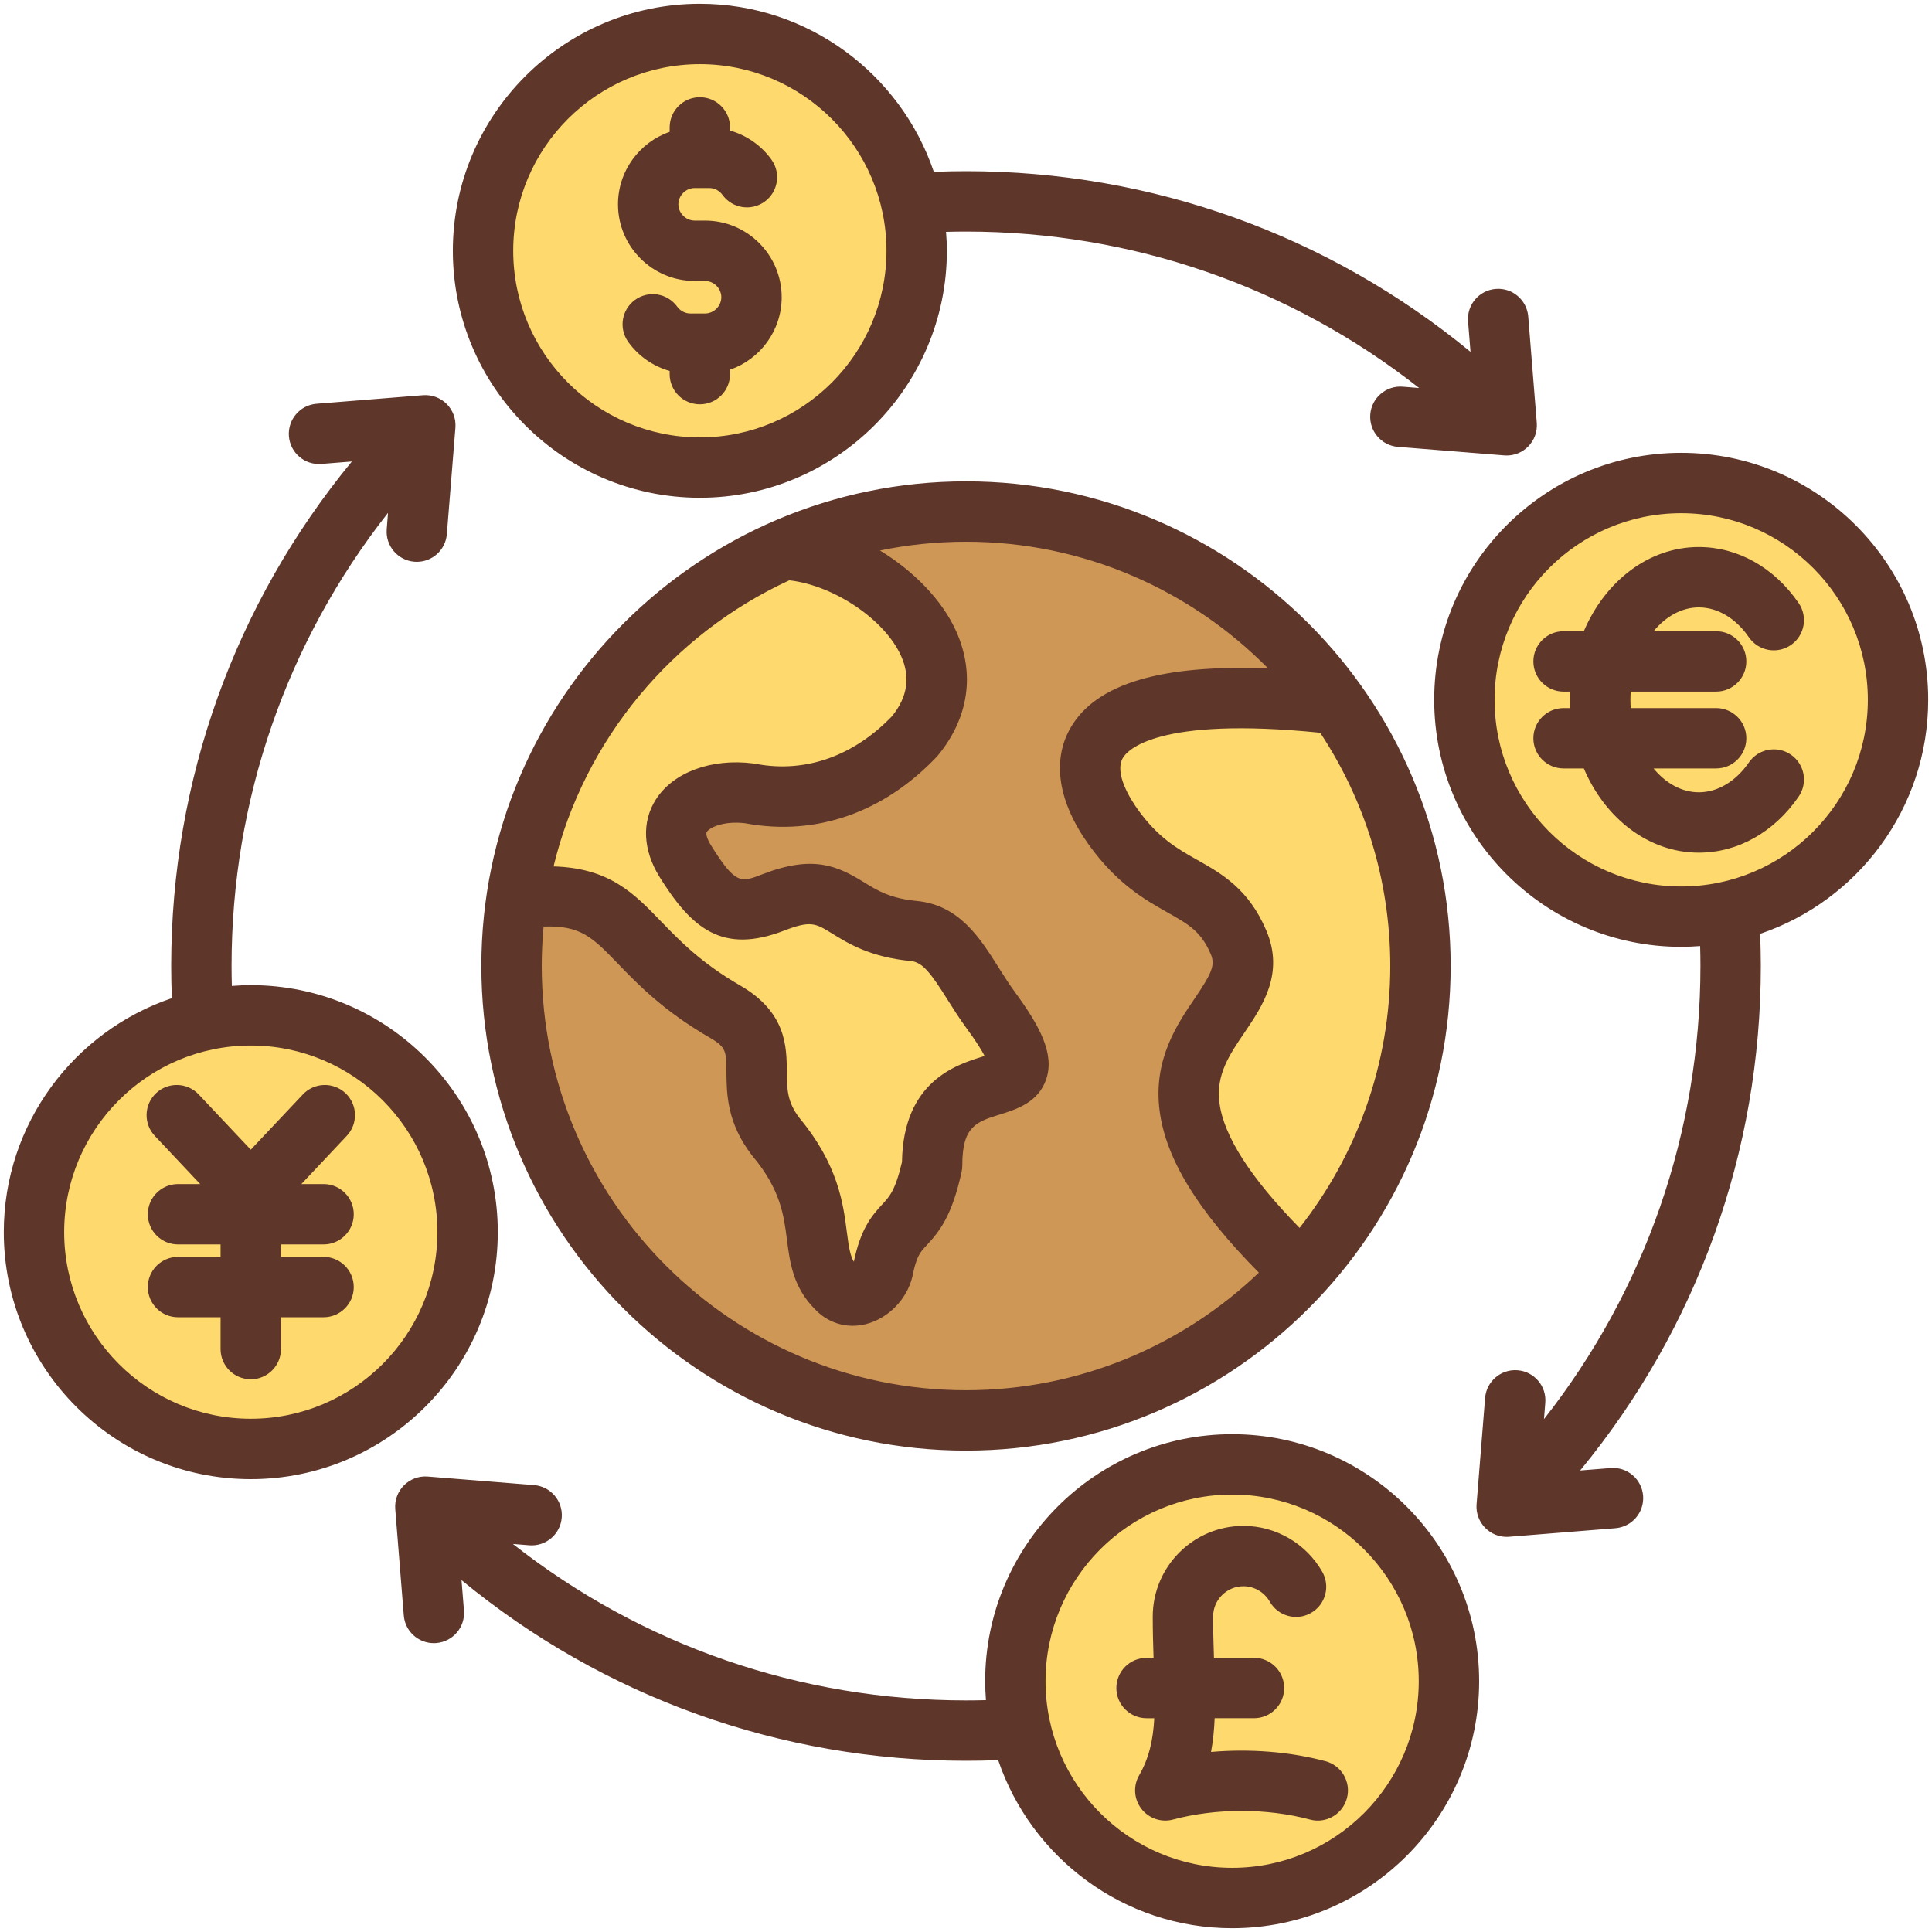 <svg id="Layer_1" enable-background="new 0 0 512 512" viewBox="0 0 512 512" xmlns="http://www.w3.org/2000/svg"><g clip-rule="evenodd" fill-rule="evenodd"><path d="m128.918 326.527c0-34.439-28.021-62.455-62.459-62.455-1.597 0-3.192.082-4.784.204l-3.144.241-.084-3.152c-.048-1.789-.081-3.578-.081-5.367 0-44.391 14.672-87.061 42.104-121.944l6.121-7.784-1.112 14.212c-.215 2.741 1.828 5.173 4.577 5.392.137.011.275.014.413.014 2.602 0 4.758-2.011 4.966-4.603l2.264-28.171c.117-1.459-.409-2.901-1.444-3.937-1.033-1.035-2.481-1.567-3.938-1.45l-28.171 2.264c-2.745.22-4.807 2.64-4.589 5.385.217 2.737 2.642 4.8 5.378 4.581l15.129-1.211-4.499 5.462c-30.688 37.256-47.197 83.51-47.197 131.789 0 2.8.06 5.6.177 8.398l.093 2.246-2.13.72c-25.305 8.558-42.503 32.371-42.503 59.165 0 34.441 28.013 62.46 62.455 62.46 34.442.001 62.458-28.015 62.458-62.459zm127.08-195.963c-69.166 0-125.433 56.267-125.433 125.433 0 69.164 56.27 125.428 125.433 125.428 69.16 0 125.438-56.266 125.438-125.428-.001-69.164-56.276-125.433-125.438-125.433zm-70.53-1.651c-34.434 0-62.459-28.02-62.459-62.455 0-34.437 28.024-62.455 62.459-62.455 26.797 0 50.605 17.191 59.165 42.498l.72 2.129 2.246-.093c2.798-.116 5.599-.177 8.398-.177 48.286 0 94.53 16.51 131.795 47.197l5.467 4.502-1.22-15.124c-.222-2.749 1.845-5.159 4.59-5.381 2.74-.222 5.161 1.845 5.38 4.584l2.259 28.171c.117 1.463-.417 2.899-1.453 3.937-.934.935-2.206 1.464-3.527 1.464-.134 0-.268-.003-.401-.014l-28.181-2.264c-2.742-.22-4.796-2.645-4.579-5.385.217-2.739 2.643-4.801 5.381-4.581l14.248 1.147-7.814-6.146c-34.879-27.433-77.558-42.104-121.944-42.104-1.791 0-3.582.029-5.372.077l-3.161.084.251 3.153c.127 1.59.212 3.184.212 4.78 0 34.436-28.026 62.456-62.46 62.456zm268.086 121.714c.053 1.79.081 3.58.081 5.371 0 44.391-14.679 87.059-42.108 121.944l-6.145 7.816 1.146-14.249c.22-2.74-1.839-5.161-4.579-5.382-2.737-.22-5.172 1.839-5.391 4.579l-2.259 28.181c-.117 1.46.419 2.892 1.453 3.927.942.943 2.203 1.473 3.537 1.473.134 0 .268-.008.401-.019l28.167-2.264c2.747-.221 4.816-2.641 4.594-5.39-.222-2.75-2.645-4.796-5.392-4.576l-15.115 1.212 4.499-5.463c30.684-37.256 47.197-83.513 47.197-131.789 0-2.804-.07-5.607-.177-8.408l-.085-2.239 2.122-.717c25.311-8.56 42.498-32.371 42.498-59.17 0-34.441-28.018-62.459-62.459-62.459-34.436 0-62.46 28.023-62.46 62.459s28.023 62.459 62.46 62.459c1.601 0 3.201-.081 4.797-.199l3.127-.231zm-127.017 132.45c34.435 0 62.45 28.026 62.45 62.459s-28.015 62.459-62.45 62.459c-26.798 0-50.605-17.201-59.17-42.504l-.719-2.125-2.241.089c-2.801.111-5.605.168-8.408.168-48.276 0-94.535-16.501-131.784-47.196l-5.467-4.505 1.22 15.136c.221 2.741-1.846 5.158-4.586 5.376-.137.011-.275.019-.413.019-2.605 0-4.763-2-4.971-4.598l-2.259-28.181c-.117-1.457.413-2.894 1.445-3.929s2.475-1.57 3.932-1.453l28.171 2.264c2.742.22 4.807 2.635 4.589 5.379-.219 2.74-2.635 4.807-5.377 4.587l-14.244-1.146 7.81 6.144c34.877 27.439 77.547 42.104 121.935 42.104 1.787 0 3.573-.029 5.359-.072l3.143-.075-.223-3.136c-.113-1.599-.2-3.202-.2-4.806-.002-34.437 28.018-62.458 62.458-62.458z" fill="#cf9756"/><path d="m186.845 62.459h-2.759c-4.542 0-8.311-3.772-8.311-8.315s3.769-8.311 8.311-8.311h3.882c2.669 0 5.178 1.31 6.741 3.472 1.295 1.791 3.792 2.19 5.583.895 1.794-1.297 2.184-3.793.889-5.585-2.155-2.983-5.275-5.161-8.811-6.169l-2.903-.828v-3.849c0-2.211-1.787-4.004-3.999-4.004-2.214 0-4.004 1.79-4.004 4.004v4.024l-2.693.931c-6.554 2.265-10.994 8.466-10.994 15.42 0 8.993 7.315 16.314 16.309 16.314h2.759c4.54 0 8.311 3.77 8.311 8.311 0 4.543-3.769 8.311-8.311 8.311h-3.882c-2.669 0-5.175-1.304-6.74-3.465-1.296-1.79-3.792-2.198-5.584-.901-1.794 1.297-2.185 3.797-.89 5.589 2.154 2.98 5.274 5.16 8.808 6.165l2.906.826v3.856c0 2.214 1.791 3.999 4.004 3.999 2.211 0 3.999-1.788 3.999-3.999v-4.023l2.692-.931c6.557-2.269 10.995-8.467 10.995-15.425.001-8.994-7.316-16.312-16.308-16.312zm267.95 108.823h-25.064l5.389-6.543c3.767-4.573 9.048-7.772 15.086-7.772 6.892 0 12.76 4.126 16.562 9.645 1.255 1.822 3.75 2.282 5.572 1.027 1.819-1.254 2.273-3.741 1.021-5.56-5.348-7.77-13.559-13.115-23.155-13.115-12.365 0-22.148 8.94-26.796 19.882l-1.035 2.436h-8.019c-2.207 0-3.999 1.792-3.999 3.999 0 2.204 1.795 3.999 3.999 3.999h5.927l-.162 4.156c-.026.676-.044 1.352-.044 2.028s.018 1.353.044 2.028l.162 4.155h-5.927c-2.207 0-3.999 1.792-3.999 3.999s1.793 3.999 3.999 3.999h8.019l1.035 2.436c4.648 10.942 14.431 19.882 26.796 19.882 9.596 0 17.808-5.344 23.154-13.115 1.251-1.818.804-4.309-1.018-5.563-1.824-1.254-4.32-.788-5.575 1.034-3.801 5.518-9.671 9.645-16.562 9.645-6.039 0-11.32-3.204-15.086-7.777l-5.389-6.543h25.065c2.206 0 3.999-1.792 3.999-3.999s-1.792-3.999-3.999-3.999h-26.362l-.267-3.713c-.059-.822-.09-1.646-.09-2.471 0-.824.031-1.648.09-2.47l.267-3.713h26.362c2.204 0 3.999-1.795 3.999-3.999 0-2.206-1.792-3.998-3.999-3.998zm-137.789 292.268c.516-2.762.775-5.565.893-8.371l.161-3.832h14.254c2.213 0 4.004-1.785 4.004-3.999 0-2.216-1.788-4.004-4.004-4.004h-14.46l-.136-3.859c-.13-3.689-.234-7.377-.234-11.069 0-6.644 5.399-12.041 12.042-12.041 4.327 0 8.323 2.362 10.464 6.117 1.09 1.911 3.54 2.581 5.451 1.49 1.912-1.093 2.596-3.536 1.501-5.452-3.564-6.239-10.224-10.152-17.416-10.152-11.052 0-20.04 8.987-20.04 20.039 0 3.602.099 7.2.215 10.799l.133 4.129h-5.989c-2.209 0-3.999 1.795-3.999 4.004 0 2.207 1.792 3.999 3.999 3.999h6.277l-.231 4.219c-.334 6.092-1.467 11.573-4.538 16.896-.807 1.399-.695 3.156.288 4.438.984 1.282 2.639 1.853 4.201 1.434 12.056-3.232 26.286-3.234 38.342 0 .339.091.692.142 1.043.142 1.807 0 3.389-1.228 3.857-2.974.569-2.124-.71-4.323-2.832-4.892-9.268-2.483-19.411-3.169-28.97-2.341l-5.243.454zm-273.832-141.763c0 2.212 1.793 3.999 4.004 3.999h15.277v11.297h-15.277c-2.212 0-4.004 1.792-4.004 4.004s1.793 3.999 4.004 3.999h15.277v12.438c0 2.207 1.798 3.999 4.004 3.999 2.211 0 3.999-1.788 3.999-3.999v-12.438h15.291c2.211 0 3.999-1.788 3.999-3.999s-1.787-4.004-3.999-4.004h-15.291v-11.297h15.291c2.211 0 3.999-1.788 3.999-3.999s-1.788-3.999-3.999-3.999h-15.143l18.376-19.514c1.509-1.603 1.45-4.143-.156-5.656-1.61-1.517-4.141-1.435-5.658.173l-16.711 17.716-16.701-17.717c-1.516-1.608-4.047-1.688-5.657-.172-1.606 1.513-1.671 4.052-.161 5.656l18.376 19.514h-15.136c-2.211 0-4.004 1.787-4.004 3.999zm156.706-115.372c-.266-.049-.539-.098-.807-.132-7.571-.96-17.441.792-21.877 7.713-3.335 5.203-2.122 11.289.996 16.302 2.923 4.7 6.965 10.603 12.035 13.176 5.218 2.648 10.985 1.41 16.196-.606 2.862-1.108 6.1-2.225 9.213-1.866 2.68.309 4.743 1.606 6.983 2.991 6.471 4 11.441 5.97 19.169 6.713 2.885.277 5.08 1.829 6.976 3.935 2.123 2.358 3.983 5.384 5.675 8.069 1.558 2.472 3.108 4.935 4.839 7.292 1.839 2.503 3.765 5.234 5.204 7.994l2.157 4.135-4.415 1.502c-.238.081-.478.152-.719.226-4.284 1.332-8.199 2.78-11.583 5.867-5.174 4.719-6.787 11.487-6.885 18.268l-.006.429-.097.418c-.67 2.887-1.527 5.992-2.914 8.626-.914 1.735-1.929 2.975-3.251 4.391-3.935 4.217-5.381 7.636-6.58 13.334l-2.086 9.912-5.249-8.664c-1.618-2.671-2.005-6.345-2.395-9.394-.556-4.34-1.178-8.352-2.603-12.521-1.987-5.81-5.156-10.971-9.067-15.684l-.053-.064-.05-.066c-3.751-4.922-4.121-8.782-4.168-14.67-.027-3.379-.096-6.646-1.341-9.845-1.674-4.304-5.094-7.294-9.014-9.56-4.65-2.689-9.018-5.726-13.098-9.222-3.099-2.655-5.915-5.502-8.745-8.431-8.048-8.327-13.317-12.998-25.745-13.369l-4.925-.147 1.157-4.79c8.364-34.631 32.381-63.653 64.7-78.521l1.013-.466 1.108.126c12.459 1.41 27.634 10.782 32.831 22.411 3.203 7.167 1.959 13.953-2.895 20.028l-.113.141-.125.13c-10.436 10.885-24.412 16.636-39.446 13.889zm141.66 121.789c-8.636-8.815-20.668-22.619-22.328-35.349-1.133-8.686 2.623-14.596 7.274-21.446 4.974-7.325 9.252-14.203 5.428-23.221-3.701-8.727-8.634-12.327-16.553-16.792-7.292-4.112-12.026-7.503-17.043-14.49-3.415-4.757-7.536-12.38-4.181-18.1 2.405-4.1 8.405-6.4 12.723-7.533 5.319-1.396 11.051-1.954 16.533-2.168 8.92-.348 18.006.203 26.879 1.1l1.888.191 1.046 1.583c12.587 19.045 19.231 41.189 19.231 64.019 0 26.157-8.725 51.326-24.896 71.88l-2.815 3.578zm-156.072-208.289c-29.477 0-53.461-23.978-53.461-53.457s23.984-53.456 53.461-53.456c29.478 0 53.456 23.978 53.456 53.456.001 29.479-23.978 53.457-53.456 53.457zm260.069 12.087c29.485 0 53.461 23.976 53.461 53.461s-23.976 53.461-53.461 53.461c-29.48 0-53.461-23.98-53.461-53.461s23.98-53.461 53.461-53.461zm-65.553 313.535c0 29.476-23.967 53.461-53.447 53.461-29.478 0-53.461-23.983-53.461-53.461s23.983-53.461 53.461-53.461c29.479 0 53.447 23.984 53.447 53.461zm-313.526-65.553c-29.479 0-53.452-23.979-53.452-53.456 0-29.478 23.974-53.452 53.452-53.452 29.483 0 53.457 23.969 53.457 53.452 0 29.481-23.974 53.456-53.457 53.456z" fill="#fed96d"/><path d="m91.894 301.016-12.027 12.772h5.882c4.419 0 7.999 3.58 7.999 7.999s-3.58 7.999-7.999 7.999h-11.291v3.297h11.291c4.419 0 7.999 3.584 7.999 8.004 0 4.419-3.58 7.999-7.999 7.999h-11.291v8.438c0 4.419-3.58 7.999-7.999 7.999-4.41 0-8.004-3.58-8.004-7.999v-8.438h-11.277c-4.419 0-8.004-3.58-8.004-7.999s3.585-8.004 8.004-8.004h11.277v-3.297h-11.277c-4.419 0-8.004-3.58-8.004-7.999s3.585-7.999 8.004-7.999h5.876l-12.027-12.772c-3.033-3.212-2.882-8.282.33-11.31 3.216-3.028 8.277-2.877 11.31.34l13.791 14.63 13.8-14.63c3.028-3.217 8.089-3.367 11.31-.34 3.208 3.028 3.359 8.098.326 11.31zm-25.436 74.968c27.28 0 49.457-22.186 49.457-49.456s-22.177-49.452-49.457-49.452c-27.271 0-49.452 22.181-49.452 49.452.001 27.269 22.182 49.456 49.452 49.456zm65.46-49.457c0-36.09-29.36-65.455-65.459-65.455-1.684 0-3.353.085-5.014.212-.047-1.764-.08-3.533-.08-5.287 0-43.981 14.602-85.934 41.462-120.09l-.34 4.339c-.359 4.405 2.929 8.263 7.329 8.617.222.014.429.024.651.024 4.127 0 7.631-3.174 7.956-7.362l2.264-28.171c.188-2.339-.66-4.641-2.311-6.297-1.66-1.66-3.971-2.509-6.301-2.32l-28.171 2.264c-4.41.349-7.688 4.207-7.339 8.612s4.212 7.692 8.608 7.334l8.075-.646c-30.982 37.613-47.881 84.481-47.881 133.697 0 2.835.061 5.683.179 8.523-25.87 8.749-44.542 33.237-44.542 62.007 0 36.1 29.359 65.459 65.454 65.459 36.1 0 65.46-29.36 65.46-65.46zm225.03 150.011c-.962 3.58-4.193 5.938-7.721 5.938-.689 0-1.392-.09-2.08-.278-11.352-3.042-24.912-3.042-36.269 0-3.122.84-6.443-.292-8.41-2.863-1.971-2.561-2.202-6.061-.58-8.872 2.679-4.646 3.698-9.438 4.009-15.116h-2.052c-4.41 0-7.999-3.58-7.999-7.999 0-4.424 3.589-8.004 7.999-8.004h1.858c-.108-3.358-.217-7.027-.217-10.928 0-13.258 10.777-24.039 24.04-24.039 8.603 0 16.602 4.66 20.889 12.168 2.188 3.83.849 8.721-2.99 10.909-3.83 2.193-8.721.849-10.909-2.981-1.439-2.528-4.122-4.099-6.99-4.099-4.429 0-8.042 3.599-8.042 8.041 0 3.858.109 7.452.231 10.928h10.598c4.424 0 8.004 3.58 8.004 8.004 0 4.419-3.58 7.999-8.004 7.999h-10.418c-.128 3.038-.41 6.009-.958 8.938 10.239-.887 20.908-.071 30.35 2.462 4.27 1.142 6.802 5.528 5.661 9.792zm-30.411 18.46c27.27 0 49.447-22.191 49.447-49.461s-22.177-49.461-49.447-49.461-49.461 22.191-49.461 49.461c-.001 27.27 22.19 49.461 49.461 49.461zm0-114.921c36.09 0 65.45 29.369 65.45 65.459s-29.36 65.459-65.45 65.459c-28.78 0-53.258-18.682-62.012-44.542-2.849.113-5.688.17-8.528.17-49.211 0-96.083-16.889-133.692-47.881l.651 8.074c.349 4.401-2.929 8.258-7.339 8.607-.222.019-.434.028-.651.028-4.132 0-7.631-3.165-7.961-7.358l-2.259-28.181c-.189-2.33.66-4.627 2.311-6.287 1.66-1.66 3.966-2.514 6.297-2.325l28.171 2.264c4.41.349 7.692 4.207 7.339 8.608-.349 4.41-4.207 7.692-8.607 7.339l-4.339-.349c34.147 26.865 76.1 41.462 120.08 41.462 1.759 0 3.528-.028 5.287-.071-.118-1.66-.208-3.33-.208-5.019 0-36.087 29.36-65.457 65.46-65.457zm111.67-212.795h16.588c4.41 0 7.999 3.58 7.999 7.999 0 4.414-3.589 7.999-7.999 7.999h-22.639c-.052.721-.08 1.448-.08 2.184s.028 1.462.08 2.184h22.639c4.41 0 7.999 3.58 7.999 7.999s-3.589 7.999-7.999 7.999h-16.588c3.216 3.905 7.447 6.32 11.999 6.32 4.971 0 9.81-2.886 13.268-7.914 2.514-3.641 7.494-4.561 11.135-2.061 3.636 2.504 4.556 7.485 2.047 11.126-6.49 9.438-16.13 14.847-26.45 14.847-13.31 0-24.86-9.093-30.478-22.318h-5.372c-4.41 0-7.999-3.58-7.999-7.999s3.589-7.999 7.999-7.999h1.769c-.028-.722-.047-1.453-.047-2.184s.019-1.462.047-2.184h-1.769c-4.41 0-7.999-3.585-7.999-7.999 0-4.419 3.589-7.999 7.999-7.999h5.372c5.617-13.225 17.168-22.318 30.478-22.318 10.319 0 19.96 5.41 26.45 14.847 2.509 3.637 1.589 8.617-2.047 11.121-3.641 2.509-8.622 1.585-11.135-2.052-3.457-5.032-8.296-7.914-13.268-7.914-4.551 0-8.782 2.41-11.999 6.316zm7.33 67.642c27.28 0 49.461-22.186 49.461-49.461s-22.181-49.461-49.461-49.461c-27.271 0-49.461 22.186-49.461 49.461 0 27.276 22.19 49.461 49.461 49.461zm65.459-49.461c0-36.095-29.36-65.459-65.459-65.459-36.09 0-65.459 29.365-65.459 65.459 0 36.095 29.369 65.459 65.459 65.459 1.689 0 3.358-.085 5.018-.208.052 1.759.08 3.523.08 5.282 0 43.976-14.607 85.929-41.467 120.09l.349-4.339c.358-4.405-2.929-8.263-7.329-8.612-4.4-.359-8.263 2.929-8.622 7.329l-2.259 28.181c-.18 2.33.66 4.627 2.32 6.287 1.509 1.514 3.537 2.354 5.66 2.354.208 0 .42-.009.642-.028l28.167-2.264c4.41-.359 7.692-4.207 7.343-8.622-.363-4.396-4.202-7.688-8.622-7.324l-8.06.646c30.982-37.618 47.881-84.49 47.881-133.697 0-2.835-.071-5.679-.179-8.523 25.87-8.748 44.537-33.231 44.537-62.011zm-347.219-131.319c0-8.881 5.731-16.451 13.687-19.201v-1.174c0-4.419 3.58-8.004 8.004-8.004 4.419 0 7.999 3.584 7.999 8.004v.83c4.348 1.24 8.249 3.915 10.956 7.674 2.594 3.58 1.792 8.579-1.787 11.168-3.58 2.589-8.579 1.788-11.169-1.792-.821-1.137-2.132-1.816-3.5-1.816h-3.882c-2.33 0-4.311 1.972-4.311 4.311s1.981 4.315 4.311 4.315h2.759c11.202 0 20.309 9.112 20.309 20.309 0 8.881-5.726 16.451-13.687 19.205v1.174c0 4.419-3.58 7.999-7.999 7.999-4.424 0-8.004-3.58-8.004-7.999v-.835c-4.349-1.236-8.249-3.915-10.956-7.669-2.594-3.58-1.792-8.584 1.788-11.173s8.579-1.783 11.169 1.797c.825 1.137 2.132 1.811 3.5 1.811h3.882c2.33 0 4.311-1.971 4.311-4.311 0-2.335-1.981-4.311-4.311-4.311h-2.759c-11.202.002-20.31-9.111-20.31-20.312zm21.691-37.142c-27.27 0-49.461 22.186-49.461 49.456s22.191 49.457 49.461 49.457 49.456-22.186 49.456-49.457-22.185-49.456-49.456-49.456zm0 114.911c-36.09 0-65.459-29.364-65.459-65.454 0-36.095 29.369-65.454 65.459-65.454 28.78 0 53.258 18.672 62.007 44.537 2.844-.118 5.693-.179 8.523-.179 49.221 0 96.078 16.899 133.701 47.881l-.651-8.065c-.354-4.405 2.929-8.258 7.339-8.612 4.401-.358 8.258 2.929 8.612 7.334l2.259 28.171c.189 2.339-.66 4.641-2.32 6.297-1.5 1.509-3.542 2.344-5.65 2.344-.222 0-.429-.005-.641-.024l-28.181-2.264c-4.401-.349-7.678-4.207-7.329-8.612s4.212-7.688 8.612-7.334l4.339.349c-34.151-26.86-76.114-41.462-120.09-41.462-1.75 0-3.523.028-5.292.075.132 1.66.222 3.33.222 5.018 0 36.09-29.37 65.454-65.46 65.454zm158.93 193.492c-12.942-13.211-20.083-24.318-21.219-33.067-.981-7.485 2.538-12.673 6.617-18.682 4.74-6.98 10.631-15.663 5.801-27.03-4.678-11.055-11.9-15.125-18.271-18.715-5.339-3.014-10.39-5.863-15.758-13.338-1.99-2.773-6.372-9.664-3.98-13.744 1.127-1.919 8.881-11.032 52.282-6.645 11.73 17.748 18.568 38.995 18.568 61.814-.001 26.166-8.99 50.277-24.04 69.407zm-200.831-69.407c0 61.998 50.437 112.426 112.43 112.426 30.067 0 57.418-11.857 77.618-31.157-16.229-16.399-24.638-30.142-26.299-42.858-1.769-13.508 4.589-22.889 9.24-29.737 4.509-6.65 5.561-8.867 4.32-11.796-2.57-6.042-5.891-7.919-11.409-11.027-5.999-3.387-13.461-7.598-20.889-17.937-8.202-11.4-9.895-22.474-4.792-31.175 6.782-11.565 23.969-16.706 52.291-15.583-20.413-20.719-48.773-33.59-80.081-33.59-7.81 0-15.432.802-22.79 2.325 8.956 5.466 16.489 13.131 20.21 21.441 5.018 11.239 3.316 22.88-4.783 32.779-.118.146-.25.292-.377.434-14.022 14.795-31.972 21.073-50.541 17.677l-.259-.047c-5.693-.693-9.424 1.151-10.159 2.307-.321.5.127 1.934 1.089 3.481 6.528 10.494 7.91 9.966 13.697 7.716 13.343-5.16 19.79-2.245 26.841 2.108 3.58 2.212 6.971 4.306 14.003 4.98 11.291 1.08 16.795 9.829 21.658 17.55 1.391 2.193 2.82 4.467 4.372 6.584 6.589 8.98 10.527 16.328 8.339 22.993-2.061 6.264-7.943 8.098-12.22 9.428-6.301 1.957-10.088 3.136-10.051 13.498.009.59-.062 1.179-.189 1.759-2.542 11.517-5.712 15.63-9.282 19.46-1.731 1.858-2.679 2.877-3.716 8.098-.033.132-.061.25-.094.382-1.49 5.938-6.438 10.928-12.31 12.399-1.155.292-2.32.429-3.457.429-3.74 0-7.301-1.518-9.971-4.358-5.839-5.792-6.688-12.503-7.452-18.422-.83-6.541-1.698-13.3-9.088-22.158-.061-.08-.118-.16-.189-.231-6.65-8.622-6.711-16.371-6.763-22.035-.038-5.485-.047-6.627-4.358-9.117-12.291-7.103-19.04-14.093-24.46-19.705-6.65-6.881-9.782-10.121-19.639-9.768-.32 3.443-.49 6.923-.49 10.447zm65.611-102.21c11.791 1.335 25.28 10.343 29.628 20.068 2.49 5.579 1.722 10.782-2.368 15.899-10.14 10.579-22.861 15.097-35.84 12.725-.472-.085-.811-.141-1.023-.165-11.027-1.401-21.139 2.335-25.747 9.522-3.811 5.947-3.462 13.446.967 20.573 8.57 13.772 16.734 20.512 33.072 14.187 6.98-2.703 8.301-1.891 12.65.797 4.282 2.646 10.14 6.263 20.889 7.291 3.132.307 5.348 3.325 9.65 10.154 1.533 2.429 3.113 4.948 4.999 7.527 2.632 3.57 4.085 5.948 4.882 7.476-.207.071-.42.132-.618.193-6.843 2.127-20.974 6.523-21.28 27.898-1.741 7.499-3.339 9.221-5.193 11.192-3.08 3.316-5.787 6.768-7.57 15.239-.957-1.58-1.316-3.731-1.849-7.829-.958-7.542-2.278-17.861-12.56-30.251-3.278-4.301-3.311-7.65-3.349-12.277-.052-6.655-.132-15.767-12.352-22.837-10.348-5.98-15.989-11.819-20.969-16.97-7.24-7.494-13.668-14.145-28.501-14.588 8.148-33.744 31.561-61.599 62.482-75.824zm46.82-26.223c70.817 0 128.438 57.611 128.438 128.433 0 70.817-57.621 128.428-128.438 128.428-70.822 0-128.433-57.611-128.433-128.428 0-70.822 57.611-128.433 128.433-128.433z" fill="#5e362a"/></g></svg>